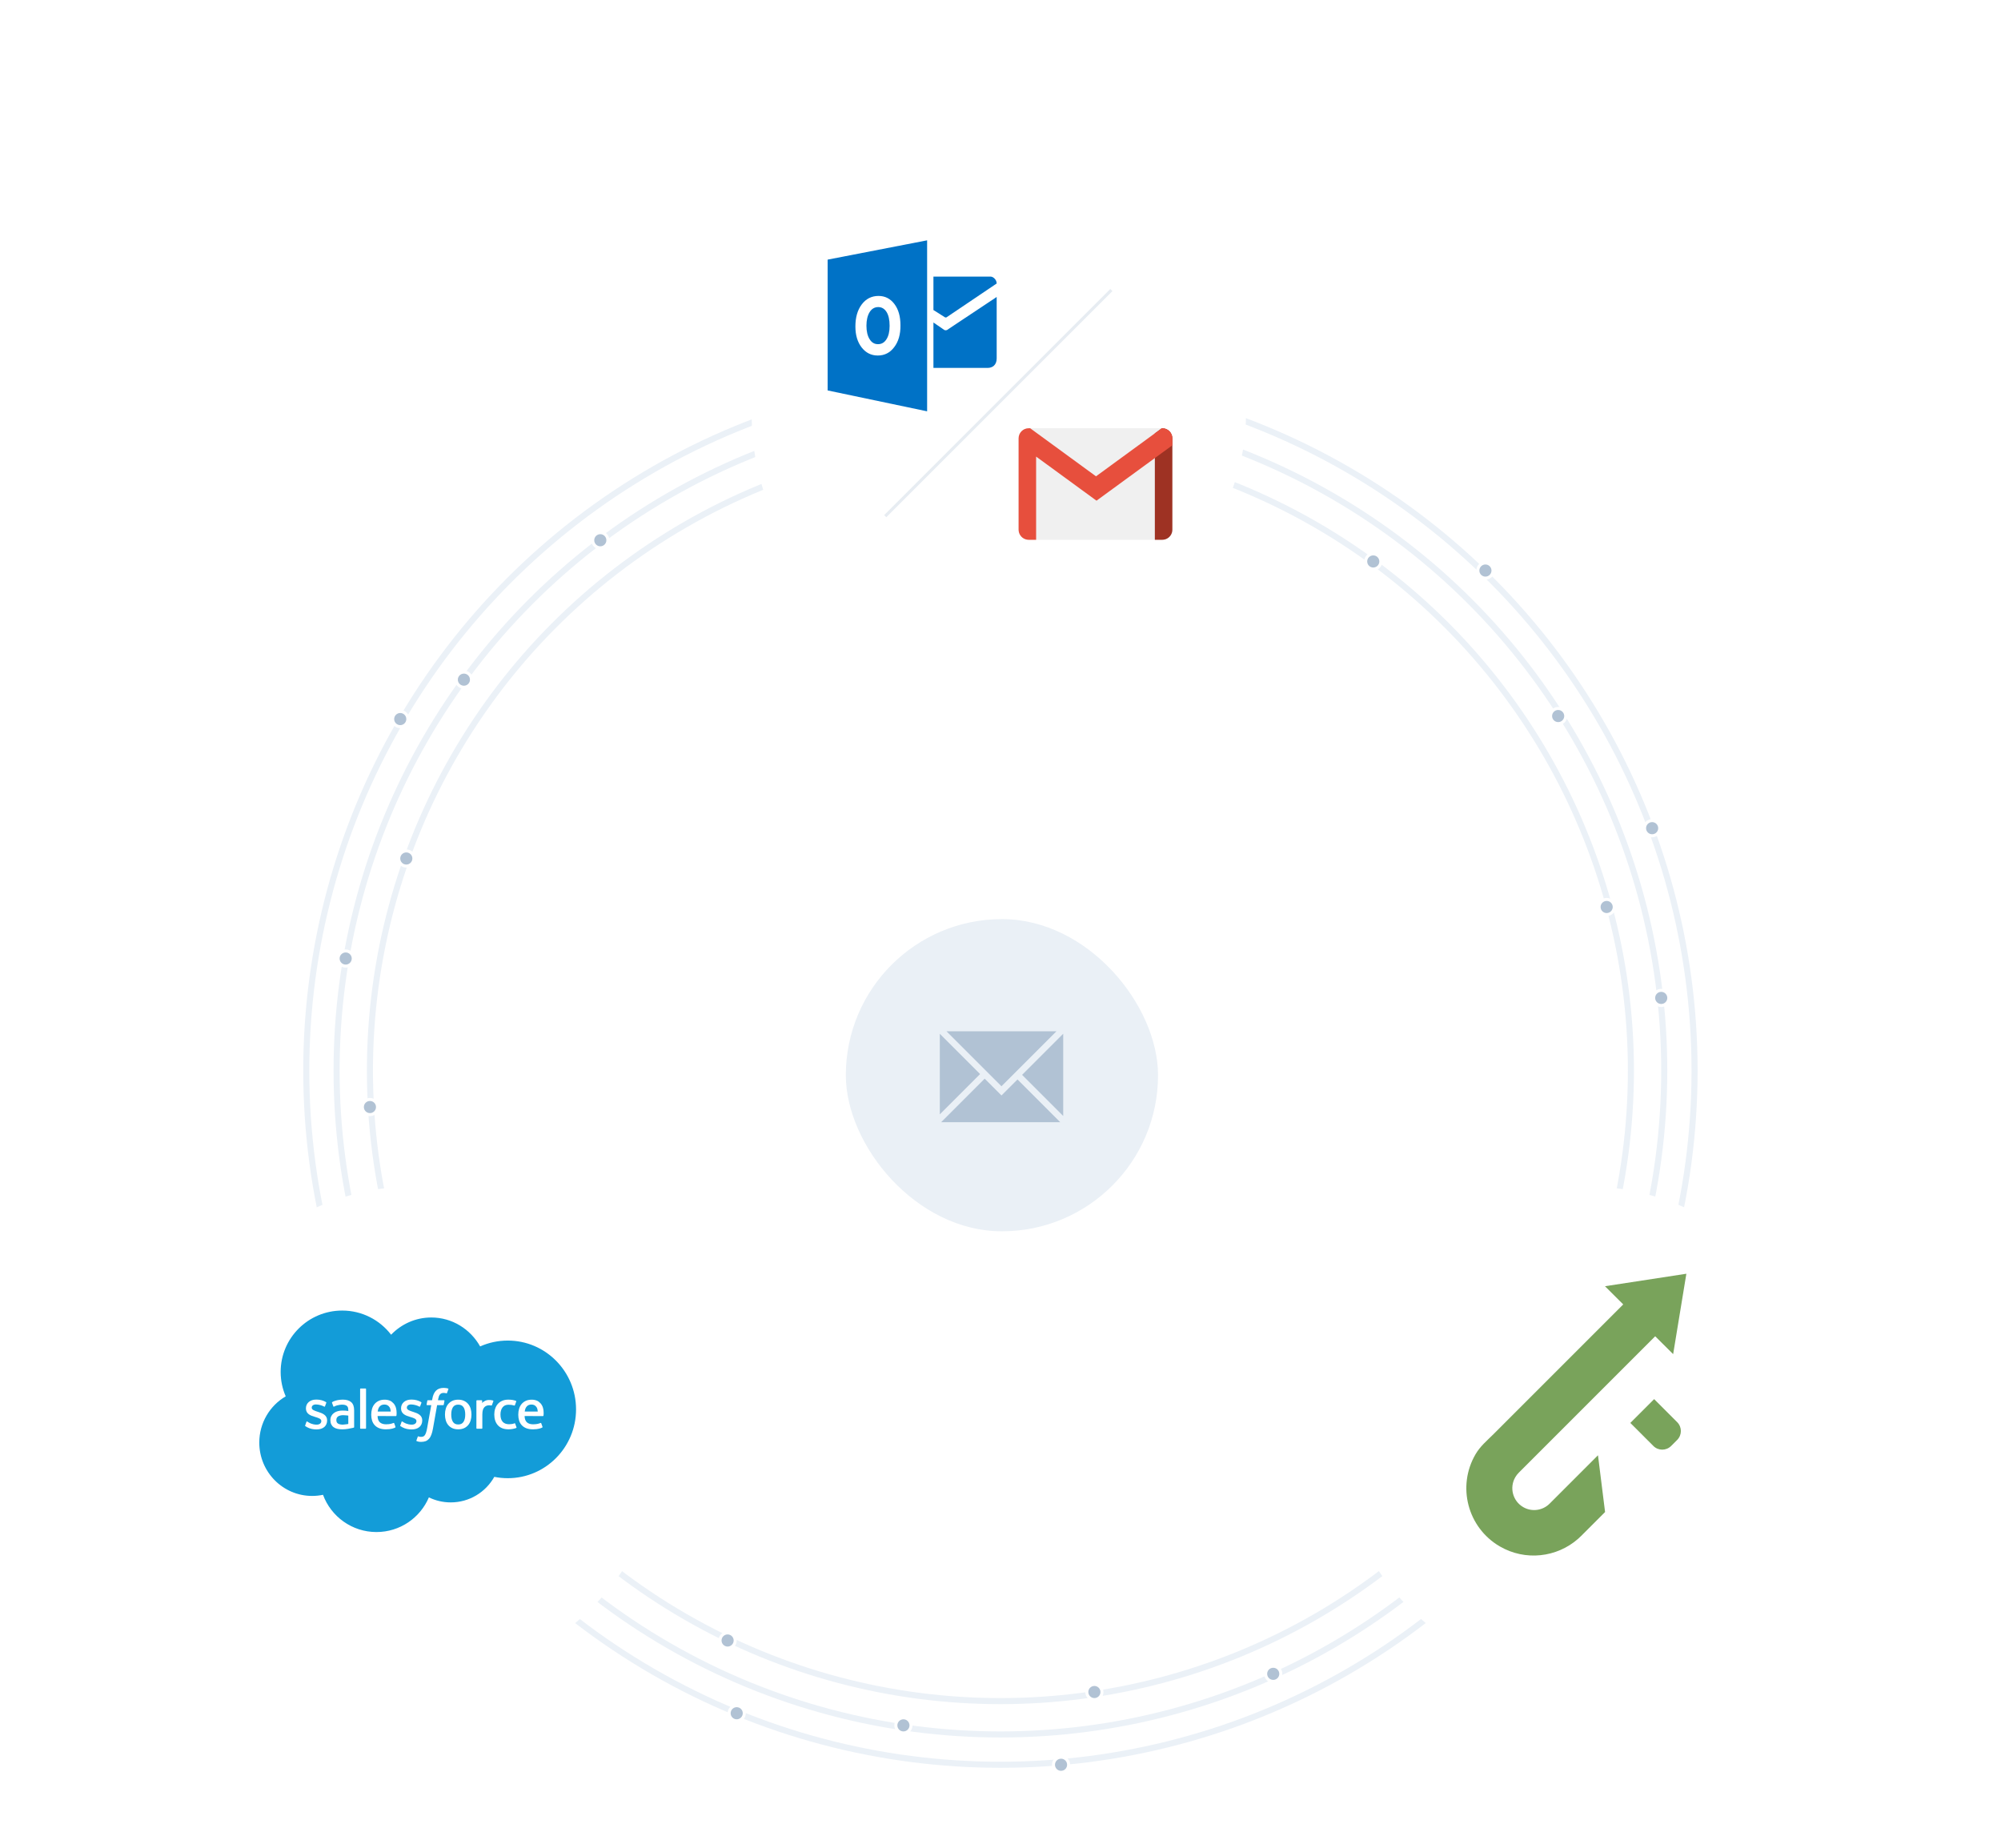 <svg width="695" height="642" viewBox="0 0 695 642" fill="none" xmlns="http://www.w3.org/2000/svg">
<circle cx="347.472" cy="371.895" r="241.095" stroke="#EBF1F7" stroke-width="2.106"/>
<circle cx="347.471" cy="371.895" r="230.567" stroke="#EBF1F7" stroke-width="2.106"/>
<circle cx="347.472" cy="371.895" r="218.986" stroke="#EBF1F7" stroke-width="2.106"/>
<circle r="2.632" transform="matrix(-1 0 0 1 141.121 298.198)" fill="#B1C2D4" stroke="white" stroke-width="1.053"/>
<circle r="2.632" transform="matrix(-1 0 0 1 252.719 569.824)" fill="#B1C2D4" stroke="white" stroke-width="1.053"/>
<circle r="2.632" transform="matrix(-1 0 0 1 313.783 599.303)" fill="#B1C2D4" stroke="white" stroke-width="1.053"/>
<circle r="2.632" transform="matrix(-1 0 0 1 380.111 587.722)" fill="#B1C2D4" stroke="white" stroke-width="1.053"/>
<circle r="2.632" transform="matrix(-1 0 0 1 442.226 581.406)" fill="#B1C2D4" stroke="white" stroke-width="1.053"/>
<circle r="2.632" transform="matrix(-1 0 0 1 368.53 612.99)" fill="#B1C2D4" stroke="white" stroke-width="1.053"/>
<circle r="2.632" transform="matrix(-1 0 0 1 255.879 595.092)" fill="#B1C2D4" stroke="white" stroke-width="1.053"/>
<circle r="2.632" transform="matrix(-1 0 0 1 576.987 346.627)" fill="#B1C2D4" stroke="white" stroke-width="1.053"/>
<circle r="2.632" transform="matrix(-1 0 0 1 558.037 315.043)" fill="#B1C2D4" stroke="white" stroke-width="1.053"/>
<circle r="2.632" transform="matrix(-1 0 0 1 573.829 287.669)" fill="#B1C2D4" stroke="white" stroke-width="1.053"/>
<circle r="2.632" transform="matrix(-1 0 0 1 541.191 248.715)" fill="#B1C2D4" stroke="white" stroke-width="1.053"/>
<circle r="2.632" transform="matrix(-1 0 0 1 515.925 198.18)" fill="#B1C2D4" stroke="white" stroke-width="1.053"/>
<circle r="2.632" transform="matrix(-1 0 0 1 476.969 195.022)" fill="#B1C2D4" stroke="white" stroke-width="1.053"/>
<circle r="2.632" transform="matrix(-1 0 0 1 161.124 236.081)" fill="#B1C2D4" stroke="white" stroke-width="1.053"/>
<circle r="2.632" transform="matrix(-1 0 0 1 139.015 249.768)" fill="#B1C2D4" stroke="white" stroke-width="1.053"/>
<circle r="2.632" transform="matrix(-1 0 0 1 120.065 332.941)" fill="#B1C2D4" stroke="white" stroke-width="1.053"/>
<circle r="2.632" transform="matrix(-1 0 0 1 128.487 384.529)" fill="#B1C2D4" stroke="white" stroke-width="1.053"/>
<circle r="2.632" transform="matrix(-1 0 0 1 208.502 187.652)" fill="#B1C2D4" stroke="white" stroke-width="1.053"/>
<g filter="url(#filter0_d)">
<rect x="464.334" y="579.356" width="171.665" height="171.665" rx="85.833" transform="rotate(-90 464.334 579.356)" fill="white"/>
</g>
<path d="M557.485 525.199L549.203 533.482C548.851 533.835 548.498 534.17 548.128 534.494C540.765 540.973 529.795 542.338 520.866 537.112C509.723 530.586 505.978 516.262 512.503 505.117C514.139 502.32 516.433 500.441 518.722 498.163L563.791 453.088L557.451 446.77L585.718 442.434L581.13 470.36L574.893 464.151L527.495 511.557C527.044 512.008 526.646 512.516 526.31 513.094C524.189 516.713 525.409 521.36 529.021 523.476C532.061 525.256 535.835 524.684 538.216 522.297L555.023 505.487L557.485 525.199Z" fill="#79A35B"/>
<path d="M574.263 502.261L566.258 494.255L574.528 485.984L582.533 493.99C584.232 495.689 584.232 498.452 582.533 500.151L580.424 502.261C578.719 503.961 575.962 503.961 574.263 502.261Z" fill="#79A35B"/>
<g filter="url(#filter1_d)">
<rect x="59" y="407.691" width="171.665" height="171.665" rx="85.833" fill="white"/>
</g>
<path d="M135.841 463.611C139.389 459.919 144.329 457.629 149.791 457.629C157.055 457.629 163.391 461.674 166.764 467.681C169.698 466.372 172.942 465.645 176.357 465.645C189.456 465.645 200.077 476.347 200.077 489.547C200.077 502.749 189.458 513.451 176.357 513.451C174.758 513.451 173.196 513.289 171.684 512.986C168.713 518.28 163.051 521.857 156.549 521.857C153.83 521.857 151.257 521.231 148.965 520.112C145.955 527.191 138.935 532.155 130.756 532.155C122.239 532.155 114.978 526.772 112.192 519.219C110.976 519.476 109.713 519.611 108.417 519.611C98.277 519.611 90.056 511.312 90.056 501.075C90.056 494.213 93.747 488.223 99.237 485.019C98.106 482.421 97.48 479.554 97.48 476.54C97.482 464.767 107.05 455.221 118.849 455.221C125.78 455.221 131.936 458.511 135.841 463.611Z" fill="#139CD8"/>
<path d="M105.994 495.116C105.925 495.295 106.018 495.332 106.041 495.364C106.248 495.515 106.455 495.623 106.667 495.744C107.79 496.338 108.851 496.511 109.959 496.511C112.216 496.511 113.618 495.313 113.618 493.383V493.346C113.618 491.561 112.034 490.91 110.551 490.442L110.356 490.38C109.236 490.018 108.271 489.702 108.271 488.968V488.931C108.271 488.3 108.836 487.836 109.71 487.836C110.682 487.836 111.834 488.159 112.577 488.571C112.577 488.571 112.796 488.711 112.875 488.499C112.92 488.384 113.295 487.375 113.334 487.264C113.376 487.146 113.302 487.057 113.223 487.011C112.374 486.495 111.202 486.143 109.988 486.143L109.764 486.145C107.696 486.145 106.255 487.393 106.255 489.18V489.217C106.255 491.098 107.847 491.711 109.337 492.135L109.576 492.209C110.662 492.542 111.6 492.83 111.6 493.592V493.632C111.6 494.329 110.99 494.849 110.011 494.849C109.628 494.849 108.414 494.842 107.104 494.014C106.946 493.92 106.855 493.853 106.731 493.779C106.667 493.74 106.504 493.669 106.433 493.881L105.994 495.116Z" fill="white"/>
<path d="M139.033 495.116C138.964 495.295 139.057 495.332 139.08 495.364C139.287 495.515 139.494 495.623 139.706 495.744C140.829 496.338 141.89 496.511 142.998 496.511C145.255 496.511 146.657 495.313 146.657 493.383V493.346C146.657 491.561 145.073 490.91 143.59 490.442L143.395 490.38C142.275 490.018 141.31 489.702 141.31 488.968V488.931C141.31 488.3 141.875 487.836 142.749 487.836C143.721 487.836 144.873 488.159 145.616 488.571C145.616 488.571 145.835 488.711 145.914 488.499C145.958 488.384 146.334 487.375 146.373 487.264C146.415 487.146 146.341 487.057 146.262 487.011C145.413 486.495 144.241 486.143 143.027 486.143L142.803 486.145C140.735 486.145 139.294 487.393 139.294 489.18V489.217C139.294 491.098 140.888 491.711 142.376 492.135L142.615 492.209C143.701 492.542 144.641 492.83 144.641 493.592V493.632C144.641 494.329 144.032 494.849 143.05 494.849C142.667 494.849 141.456 494.842 140.143 494.014C139.985 493.92 139.891 493.856 139.771 493.779C139.731 493.755 139.539 493.678 139.474 493.881L139.033 495.116Z" fill="white"/>
<path d="M163.471 489.314C163.286 488.688 162.997 488.138 162.615 487.68C162.232 487.219 161.744 486.849 161.167 486.58C160.592 486.311 159.911 486.176 159.148 486.176C158.384 486.176 157.703 486.314 157.128 486.58C156.553 486.849 156.064 487.219 155.682 487.68C155.297 488.138 155.008 488.69 154.826 489.314C154.641 489.935 154.547 490.616 154.547 491.336C154.547 492.056 154.641 492.738 154.826 493.36C155.011 493.983 155.297 494.533 155.682 494.994C156.064 495.455 156.553 495.823 157.13 496.084C157.705 496.345 158.386 496.478 159.151 496.478C159.913 496.478 160.592 496.345 161.169 496.084C161.744 495.823 162.232 495.453 162.617 494.994C163 494.536 163.291 493.983 163.474 493.36C163.659 492.738 163.752 492.058 163.752 491.336C163.75 490.616 163.656 489.935 163.471 489.314ZM161.589 491.336C161.589 492.425 161.384 493.288 160.984 493.895C160.587 494.496 159.987 494.79 159.151 494.79C158.314 494.79 157.717 494.496 157.325 493.895C156.928 493.288 156.728 492.425 156.728 491.336C156.728 490.246 156.928 489.388 157.323 488.787C157.715 488.192 158.312 487.902 159.151 487.902C159.987 487.902 160.587 488.19 160.984 488.787C161.384 489.388 161.589 490.248 161.589 491.336Z" fill="white"/>
<path fill-rule="evenodd" clip-rule="evenodd" d="M178.937 494.498C178.876 494.315 178.696 494.384 178.696 494.384C178.422 494.49 178.131 494.584 177.82 494.633C177.506 494.683 177.161 494.707 176.788 494.707C175.878 494.707 175.153 494.436 174.632 493.901C174.114 493.364 173.82 492.498 173.823 491.327C173.825 490.262 174.084 489.461 174.546 488.85C175.005 488.243 175.705 487.93 176.635 487.93C177.413 487.93 178.005 488.021 178.627 488.214C178.627 488.214 178.775 488.278 178.844 488.086C179.011 487.627 179.132 487.302 179.307 486.799C179.357 486.656 179.236 486.594 179.189 486.577C178.945 486.481 178.37 486.325 177.933 486.259C177.529 486.197 177.05 486.165 176.519 486.165C175.73 486.165 175.024 486.301 174.42 486.569C173.818 486.836 173.307 487.205 172.902 487.666C172.498 488.127 172.192 488.677 171.987 489.301C171.782 489.922 171.679 490.605 171.679 491.327C171.679 492.888 172.098 494.15 172.932 495.072C173.766 496.002 175.017 496.473 176.65 496.473C177.615 496.473 178.604 496.278 179.317 495.997C179.317 495.997 179.453 495.93 179.394 495.772L178.937 494.498Z" fill="white"/>
<path fill-rule="evenodd" clip-rule="evenodd" d="M188.577 488.959C188.417 488.355 188.022 487.746 187.763 487.468C187.354 487.024 186.949 486.716 186.552 486.546C186.034 486.324 185.41 486.176 184.724 486.176C183.929 486.176 183.206 486.309 182.619 486.585C182.032 486.859 181.538 487.236 181.151 487.704C180.764 488.17 180.473 488.727 180.288 489.358C180.103 489.985 180.009 490.668 180.009 491.39C180.009 492.125 180.105 492.81 180.297 493.424C180.492 494.045 180.801 494.59 181.22 495.043C181.64 495.499 182.18 495.854 182.824 496.106C183.465 496.352 184.245 496.483 185.138 496.478C186.979 496.473 187.951 496.064 188.35 495.842C188.422 495.803 188.489 495.734 188.405 495.536L187.985 494.37C187.921 494.198 187.746 494.259 187.746 494.259C187.29 494.43 186.641 494.733 185.128 494.73C184.139 494.728 183.406 494.437 182.947 493.981C182.476 493.515 182.244 492.83 182.205 491.863L188.58 491.868C188.58 491.868 188.748 491.866 188.765 491.7C188.775 491.634 188.987 490.394 188.577 488.959ZM182.237 490.29C182.328 489.684 182.493 489.181 182.752 488.789C183.142 488.192 183.737 487.862 184.576 487.862C185.412 487.862 185.965 488.192 186.362 488.789C186.626 489.183 186.739 489.706 186.786 490.293L182.237 490.29Z" fill="white"/>
<path fill-rule="evenodd" clip-rule="evenodd" d="M137.508 488.959C137.348 488.355 136.953 487.746 136.694 487.468C136.284 487.024 135.882 486.716 135.483 486.546C134.962 486.324 134.34 486.176 133.657 486.176C132.86 486.176 132.137 486.309 131.55 486.585C130.963 486.859 130.469 487.236 130.082 487.704C129.694 488.17 129.403 488.727 129.218 489.358C129.033 489.985 128.939 490.668 128.939 491.39C128.939 492.125 129.036 492.81 129.228 493.424C129.423 494.045 129.731 494.59 130.151 495.043C130.57 495.499 131.111 495.854 131.755 496.106C132.396 496.352 133.176 496.483 134.069 496.478C135.909 496.473 136.882 496.064 137.281 495.842C137.353 495.803 137.419 495.734 137.336 495.536L136.916 494.37C136.852 494.198 136.677 494.259 136.677 494.259C136.22 494.43 135.571 494.733 134.059 494.73C133.072 494.728 132.337 494.437 131.878 493.981C131.407 493.515 131.175 492.83 131.135 491.863L137.511 491.868C137.511 491.868 137.678 491.866 137.696 491.7C137.706 491.634 137.918 490.394 137.508 488.959ZM131.167 490.29C131.259 489.684 131.424 489.181 131.681 488.789C132.073 488.192 132.667 487.862 133.504 487.862C134.34 487.862 134.895 488.192 135.293 488.789C135.554 489.183 135.67 489.706 135.715 490.293L131.167 490.29Z" fill="white"/>
<path d="M119.917 489.985C119.658 489.965 119.323 489.955 118.923 489.955C118.375 489.955 117.847 490.024 117.351 490.157C116.853 490.291 116.406 490.498 116.022 490.774C115.634 491.052 115.323 491.405 115.096 491.827C114.869 492.246 114.756 492.741 114.756 493.293C114.756 493.858 114.852 494.349 115.049 494.748C115.244 495.15 115.523 495.488 115.881 495.744C116.236 496.003 116.673 496.193 117.179 496.306C117.68 496.422 118.247 496.479 118.869 496.479C119.523 496.479 120.174 496.424 120.806 496.316C121.432 496.21 122.197 496.055 122.412 496.005C122.624 495.956 122.858 495.892 122.858 495.892C123.016 495.852 123.004 495.682 123.004 495.682L123.001 489.857C123.001 488.577 122.661 487.63 121.99 487.041C121.321 486.457 120.334 486.161 119.059 486.161C118.58 486.161 117.813 486.225 117.349 486.319C117.349 486.319 115.957 486.588 115.385 487.039C115.385 487.039 115.259 487.115 115.326 487.293L115.777 488.506C115.834 488.663 115.987 488.609 115.987 488.609C115.987 488.609 116.036 488.59 116.093 488.555C117.319 487.889 118.871 487.909 118.871 487.909C119.56 487.909 120.09 488.05 120.448 488.321C120.796 488.59 120.971 488.989 120.971 489.839V490.108C120.423 490.029 119.917 489.985 119.917 489.985ZM117.381 494.462C117.129 494.262 117.097 494.213 117.013 494.085C116.885 493.89 116.821 493.611 116.821 493.256C116.821 492.697 117.006 492.293 117.391 492.024C117.388 492.024 117.941 491.545 119.241 491.563C120.154 491.575 120.973 491.711 120.973 491.711V494.607C120.973 494.607 120.164 494.78 119.251 494.834C117.953 494.911 117.376 494.46 117.381 494.462Z" fill="white"/>
<path fill-rule="evenodd" clip-rule="evenodd" d="M171.355 486.703C171.404 486.56 171.3 486.491 171.258 486.474C171.15 486.434 170.607 486.318 170.19 486.291C169.388 486.242 168.944 486.378 168.544 486.555C168.147 486.732 167.71 487.021 167.468 487.349L167.466 486.572C167.466 486.466 167.389 486.38 167.283 486.38H165.647C165.541 486.38 165.465 486.466 165.465 486.572L165.465 496.077C165.465 496.183 165.551 496.269 165.66 496.269H167.335C167.441 496.269 167.528 496.183 167.528 496.077L167.528 491.33C167.528 490.691 167.599 490.058 167.74 489.658C167.878 489.262 168.066 488.948 168.298 488.722C168.529 488.495 168.796 488.337 169.087 488.248C169.383 488.157 169.711 488.128 169.941 488.128C170.276 488.128 170.642 488.214 170.642 488.214C170.765 488.226 170.834 488.15 170.876 488.041C170.985 487.748 171.296 486.875 171.355 486.703Z" fill="white"/>
<path fill-rule="evenodd" clip-rule="evenodd" d="M155.626 482.298C155.421 482.234 155.239 482.192 154.994 482.151C154.748 482.106 154.457 482.082 154.128 482.082C152.976 482.082 152.066 482.407 151.429 483.05C150.795 483.689 150.363 484.66 150.146 485.94L150.07 486.371H148.621C148.621 486.371 148.444 486.364 148.407 486.556L148.17 487.88C148.152 488.005 148.207 488.084 148.377 488.084H149.786L148.355 496.059C148.244 496.7 148.115 497.228 147.972 497.629C147.834 498.026 147.696 498.32 147.528 498.537C147.365 498.744 147.212 498.899 146.943 498.988C146.724 499.059 146.47 499.094 146.193 499.094C146.04 499.094 145.836 499.069 145.683 499.037C145.53 499.007 145.451 498.973 145.337 498.926C145.337 498.926 145.172 498.862 145.105 499.027C145.053 499.163 144.678 500.196 144.634 500.324C144.59 500.45 144.651 500.548 144.733 500.578C144.92 500.644 145.058 500.689 145.315 500.748C145.67 500.832 145.969 500.837 146.25 500.837C146.837 500.837 147.373 500.755 147.814 500.595C148.261 500.432 148.648 500.151 148.994 499.774C149.364 499.365 149.598 498.933 149.823 498.347C150.045 497.767 150.232 497.045 150.383 496.207L151.819 488.084H153.919C153.919 488.084 154.096 488.092 154.133 487.899L154.37 486.576C154.387 486.45 154.333 486.371 154.163 486.371H152.125C152.135 486.327 152.226 485.609 152.46 484.934C152.562 484.645 152.749 484.414 152.909 484.253C153.065 484.096 153.245 483.985 153.442 483.921C153.645 483.856 153.874 483.824 154.126 483.824C154.318 483.824 154.506 483.847 154.649 483.876C154.846 483.918 154.923 483.94 154.975 483.955C155.182 484.019 155.209 483.958 155.251 483.859L155.737 482.52C155.794 482.377 155.67 482.316 155.626 482.298Z" fill="white"/>
<path fill-rule="evenodd" clip-rule="evenodd" d="M127.137 496.078C127.137 496.184 127.061 496.273 126.955 496.273H125.263C125.157 496.273 125.08 496.187 125.08 496.078L125.08 482.482C125.08 482.376 125.157 482.29 125.263 482.29H126.955C127.061 482.29 127.137 482.376 127.137 482.482L127.137 496.078Z" fill="white"/>
<g filter="url(#filter2_d)">
<rect x="432.75" y="54" width="171.665" height="171.665" rx="85.833" transform="rotate(90 432.75 54)" fill="white"/>
</g>
<path d="M324.206 96.075V107.689L328.263 110.246C328.369 110.282 328.598 110.282 328.713 110.246L346.174 98.473C346.174 97.08 344.878 96.083 344.137 96.083H324.206V96.075Z" fill="#0072C6"/>
<path d="M324.206 112.018L327.91 114.558C328.43 114.937 329.056 114.558 329.056 114.558C328.43 114.937 346.174 103.155 346.174 103.155V124.497C346.174 126.816 344.684 127.795 343.017 127.795H324.206V112.018Z" fill="#0072C6"/>
<path d="M305.047 106.663C303.769 106.663 302.767 107.25 302.041 108.425C301.316 109.6 300.936 111.189 300.936 113.124C300.936 115.093 301.316 116.683 302.041 117.823C302.767 118.998 303.734 119.55 304.943 119.55C306.187 119.55 307.155 118.998 307.88 117.857C308.606 116.752 308.986 115.197 308.986 113.193C308.986 111.12 308.64 109.496 307.915 108.356C307.224 107.25 306.256 106.663 305.047 106.663Z" fill="#0072C6"/>
<path d="M287.462 90.182V135.617L322.013 142.872V83.479L287.462 90.182ZM310.577 120.587C309.126 122.522 307.225 123.489 304.876 123.489C302.595 123.489 300.73 122.556 299.278 120.691C297.827 118.825 297.102 116.406 297.102 113.4C297.102 110.256 297.827 107.699 299.313 105.73C300.764 103.795 302.734 102.793 305.118 102.793C307.398 102.793 309.229 103.726 310.646 105.592C312.062 107.457 312.753 109.911 312.753 112.986C312.788 116.13 312.062 118.652 310.577 120.587Z" fill="#0072C6"/>
<path d="M407.192 183.996C407.192 185.929 405.625 187.496 403.692 187.496H357.289C355.356 187.494 353.789 185.929 353.789 183.996V152.254C353.789 150.321 355.356 148.754 357.289 148.754H403.695C405.627 148.754 407.195 150.321 407.195 152.254V183.996H407.192Z" fill="#F0F0F0"/>
<path d="M407.192 152.254V183.996C407.192 184.338 407.143 184.669 407.048 184.983C406.623 186.435 405.282 187.496 403.692 187.496H401.109V150.524L401.276 150.402L403.534 148.754H403.694C405.626 148.754 407.192 150.321 407.192 152.254Z" fill="#9E3223"/>
<path d="M403.692 148.754H403.533L401.277 150.402L401.11 150.524L380.672 165.451L359.871 150.259L357.811 148.754H357.289C355.354 148.754 353.789 150.321 353.789 152.254V154.152V183.996C353.789 184.338 353.838 184.669 353.932 184.983C354.358 186.435 355.699 187.496 357.289 187.496H359.871V158.592L374.967 169.619L379.93 173.244L380.846 173.912L386.551 169.746L401.11 159.113L401.277 158.99L407.192 154.672V152.254C407.192 150.321 405.627 148.754 403.692 148.754Z" fill="#E74F3D"/>
<path d="M307.466 179.285L386.006 100.745" stroke="#E7ECF2" stroke-width="1.053"/>
<rect x="293.778" y="319.254" width="108.44" height="108.44" rx="54.22" fill="#EAF0F6"/>
<path fill-rule="evenodd" clip-rule="evenodd" d="M326.416 359.085V387.07L340.408 373.077L326.416 359.085ZM342.004 374.673L326.884 389.793H368.248L353.4 374.944L347.838 380.507L342.004 374.673ZM354.995 373.349L369.281 387.635V359.064L354.995 373.349ZM328.73 358.208H366.945L347.838 377.316L328.73 358.208Z" fill="#B1C2D4"/>
<defs>
<filter id="filter0_d" x="406.09" y="353.761" width="288.153" height="288.153" filterUnits="userSpaceOnUse" color-interpolation-filters="sRGB">
<feFlood flood-opacity="0" result="BackgroundImageFix"/>
<feColorMatrix in="SourceAlpha" type="matrix" values="0 0 0 0 0 0 0 0 0 0 0 0 0 0 0 0 0 0 127 0"/>
<feOffset dy="4.314"/>
<feGaussianBlur stdDeviation="29.122"/>
<feColorMatrix type="matrix" values="0 0 0 0 0.573 0 0 0 0 0.573 0 0 0 0 0.573 0 0 0 0.25 0"/>
<feBlend mode="normal" in2="BackgroundImageFix" result="effect1_dropShadow"/>
<feBlend mode="normal" in="SourceGraphic" in2="effect1_dropShadow" result="shape"/>
</filter>
<filter id="filter1_d" x="0.756" y="353.761" width="288.153" height="288.153" filterUnits="userSpaceOnUse" color-interpolation-filters="sRGB">
<feFlood flood-opacity="0" result="BackgroundImageFix"/>
<feColorMatrix in="SourceAlpha" type="matrix" values="0 0 0 0 0 0 0 0 0 0 0 0 0 0 0 0 0 0 127 0"/>
<feOffset dy="4.314"/>
<feGaussianBlur stdDeviation="29.122"/>
<feColorMatrix type="matrix" values="0 0 0 0 0.573 0 0 0 0 0.573 0 0 0 0 0.573 0 0 0 0.25 0"/>
<feBlend mode="normal" in2="BackgroundImageFix" result="effect1_dropShadow"/>
<feBlend mode="normal" in="SourceGraphic" in2="effect1_dropShadow" result="shape"/>
</filter>
<filter id="filter2_d" x="202.841" y="0.07" width="288.153" height="288.153" filterUnits="userSpaceOnUse" color-interpolation-filters="sRGB">
<feFlood flood-opacity="0" result="BackgroundImageFix"/>
<feColorMatrix in="SourceAlpha" type="matrix" values="0 0 0 0 0 0 0 0 0 0 0 0 0 0 0 0 0 0 127 0"/>
<feOffset dy="4.314"/>
<feGaussianBlur stdDeviation="29.122"/>
<feColorMatrix type="matrix" values="0 0 0 0 0.573 0 0 0 0 0.573 0 0 0 0 0.573 0 0 0 0.25 0"/>
<feBlend mode="normal" in2="BackgroundImageFix" result="effect1_dropShadow"/>
<feBlend mode="normal" in="SourceGraphic" in2="effect1_dropShadow" result="shape"/>
</filter>
</defs>
</svg>
